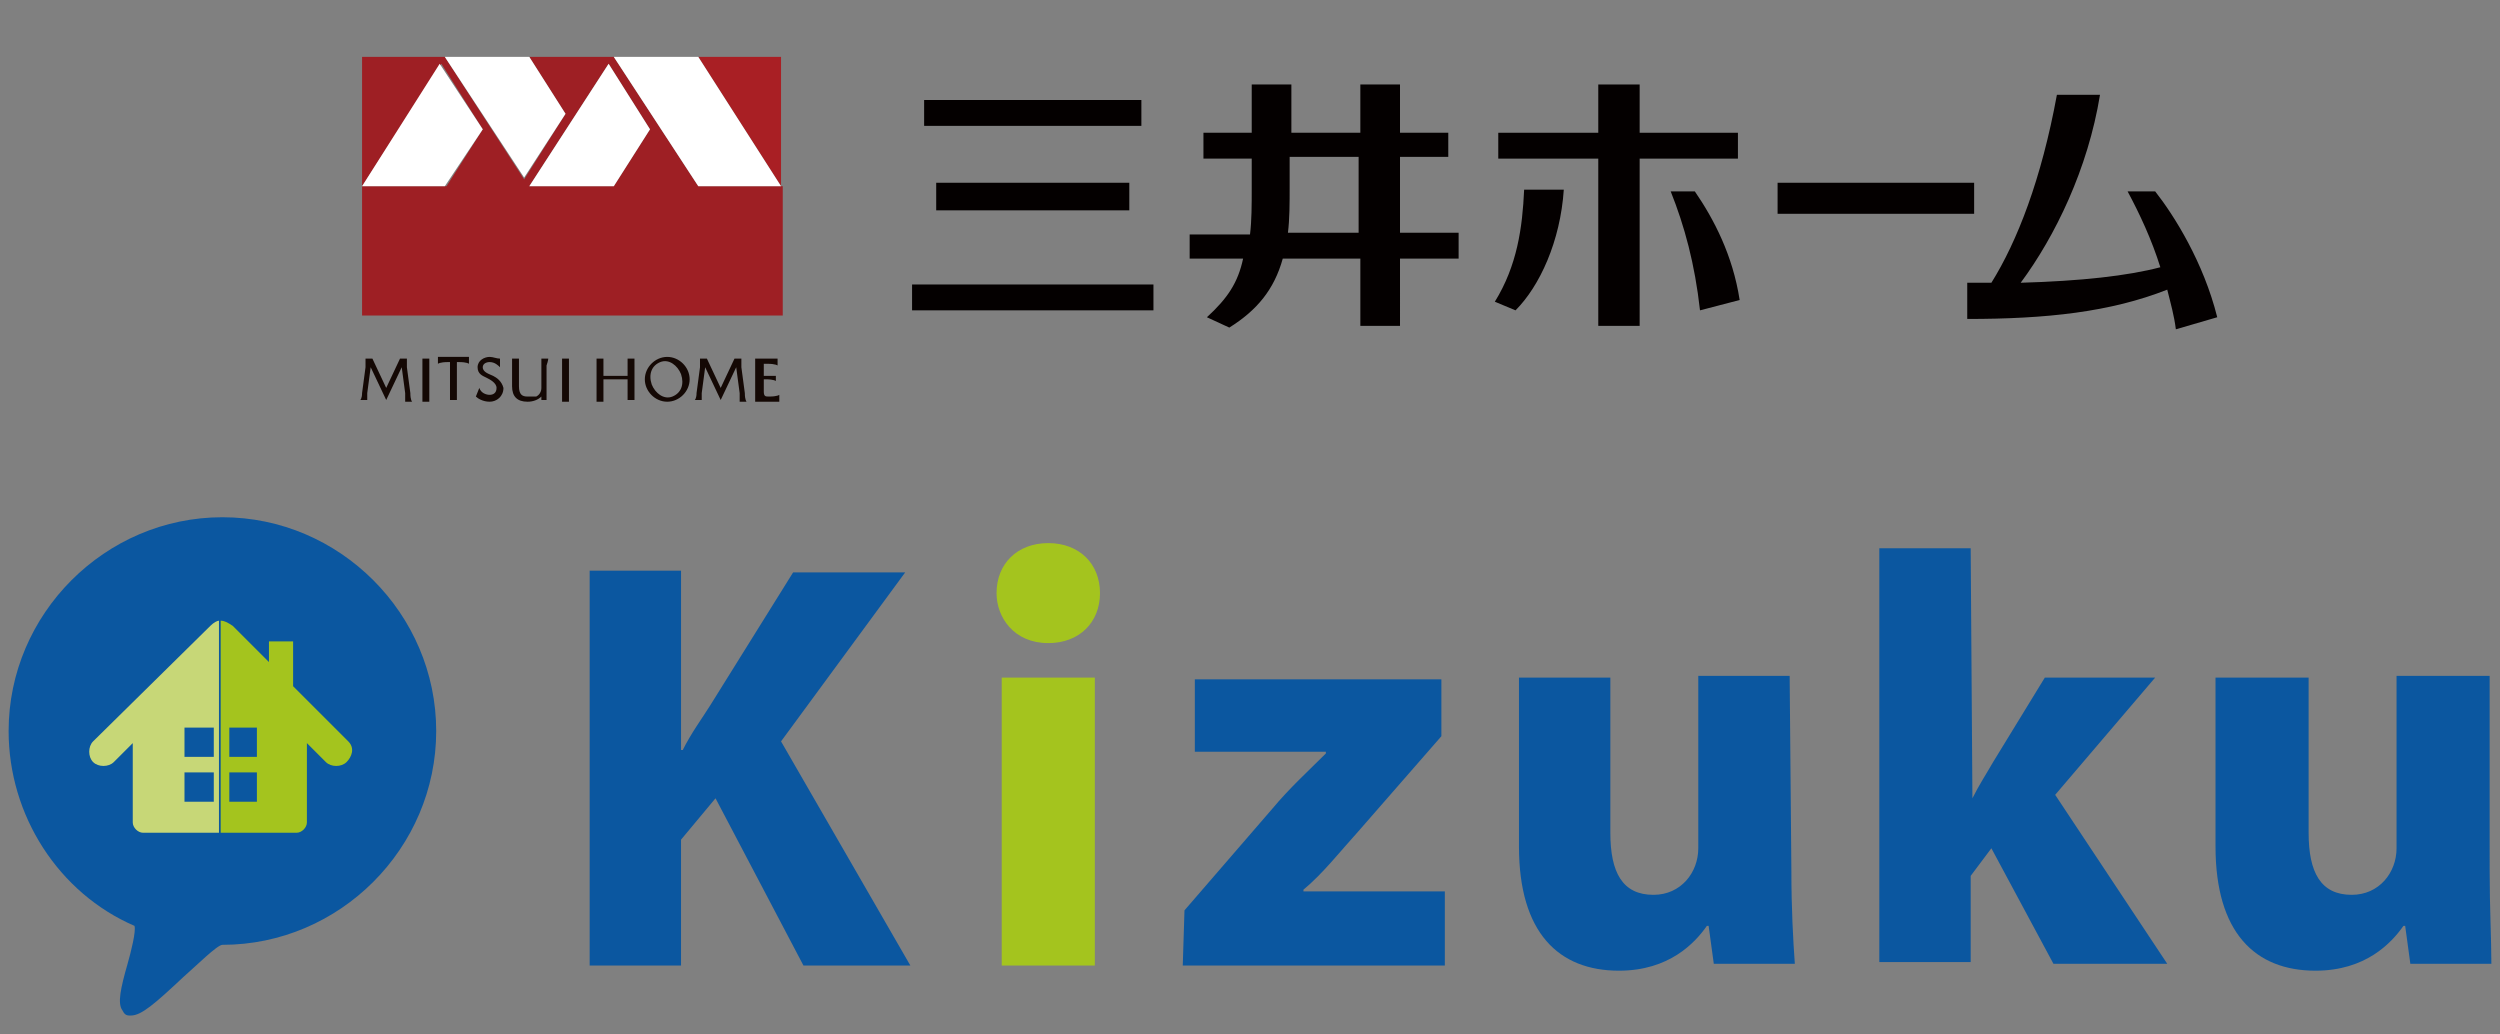 <?xml version="1.0" encoding="utf-8"?>
<!-- Generator: Adobe Illustrator 27.4.0, SVG Export Plug-In . SVG Version: 6.00 Build 0)  -->
<svg version="1.1" id="_レイヤー_1" xmlns="http://www.w3.org/2000/svg" xmlns:xlink="http://www.w3.org/1999/xlink" x="0px"
	 y="0px" viewBox="0 0 145 60" style="enable-background:new 0 0 145 60;" xml:space="preserve">
<rect x="0" y="0" width="145" height="60" fill="#808080" stroke="none"/>
<style type="text/css">
	.st0{fill:#0B57A0;}
	.st1{fill:#A4C41E;}
	.st2{fill:#C7D777;}
	.st3{fill-rule:evenodd;clip-rule:evenodd;fill:#9E1F24;}
	.st4{fill-rule:evenodd;clip-rule:evenodd;fill:#A91F24;}
	.st5{fill-rule:evenodd;clip-rule:evenodd;fill:#FFFFFF;}
	.st6{fill-rule:evenodd;clip-rule:evenodd;fill:#140804;}
	.st7{fill-rule:evenodd;clip-rule:evenodd;fill:#040000;}
</style>
<g>
	<defs>
		<rect id="SVGID_1_" x="-3.5" y="-253.3" width="402.5" height="197.5"/>
	</defs>
	<clipPath id="SVGID_00000039813761212215211100000009437718299770525886_">
		<use xlink:href="#SVGID_1_"  style="overflow:visible;"/>
	</clipPath>
</g>
<g>
	<g>
		<g>
			<path class="st0" d="M34.2,33.1h5.3v10.4h0.1c0.5-1,1.1-1.8,1.6-2.6l4.8-7.7h6.5l-7.2,9.8L52.8,56h-6.2l-5.1-9.7l-2,2.4V56h-5.3
				L34.2,33.1C34.2,33.1,34.2,33.1,34.2,33.1z"/>
			<path class="st1" d="M57.8,34.4c0-1.7,1.2-2.9,3-2.9s3,1.2,3,2.9s-1.2,2.9-3,2.9C58.8,37.3,57.8,35.8,57.8,34.4z M58.1,56V39.3
				h5.4V56H58.1z"/>
			<path class="st0" d="M68.7,52.8l5.1-5.9c1-1.2,2.1-2.2,3.1-3.2v-0.1h-7.6v-4.2h14.3v3.3l-4.8,5.5c-1,1.1-2.1,2.5-3.2,3.4v0.1h8.2
				V56H68.6L68.7,52.8C68.6,52.8,68.6,52.8,68.7,52.8z"/>
			<path class="st0" d="M103.9,50.5c0,2.2,0.1,4,0.2,5.4h-4.7l-0.3-2.2H99c-0.7,1-2.2,2.6-5.1,2.6c-3.5,0-5.8-2.2-5.8-7.2v-9.8h5.3
				v9c0,2.3,0.7,3.6,2.5,3.6c1.6,0,2.6-1.3,2.6-2.7v-10h5.3L103.9,50.5C103.9,50.5,103.9,50.5,103.9,50.5z"/>
			<path class="st0" d="M114.4,46.3L114.4,46.3c0.4-0.8,0.8-1.4,1.2-2.1l3-4.9h6.4l-5.8,6.8l6.5,9.8h-6.6l-3.6-6.7l-1.2,1.6v5h-5.3
				v-24h5.3L114.4,46.3C114.4,46.3,114.4,46.3,114.4,46.3z"/>
			<path class="st0" d="M144.4,50.5c0,2.2,0.1,4,0.1,5.4h-4.7l-0.3-2.2h-0.1c-0.7,1-2.2,2.6-5.1,2.6c-3.5,0-5.8-2.2-5.8-7.2v-9.8
				h5.4v9c0,2.3,0.7,3.6,2.5,3.6c1.6,0,2.6-1.3,2.6-2.7v-10h5.4L144.4,50.5L144.4,50.5z"/>
		</g>
		<path class="st0" d="M7.6,58.9H7.5c-0.2,0-0.3-0.1-0.4-0.3c-0.3-0.4-0.1-1.3,0.3-2.7c0.2-0.7,0.5-1.9,0.4-2.2
			c-4.4-1.9-7.3-6.4-7.3-11.3c0-6.8,5.6-12.4,12.4-12.4s12.4,5.6,12.4,12.4s-5.6,12.4-12.4,12.4c-0.3,0-1.5,1.2-2.3,1.9
			C9,58.2,8.2,58.9,7.6,58.9C7.6,58.9,7.6,58.9,7.6,58.9z"/>
		<path class="st2" d="M12.2,36.3L5.4,43c-0.3,0.3-0.3,0.9,0,1.2s0.9,0.3,1.2,0l1.1-1.1v4.6c0,0.3,0.3,0.6,0.6,0.6h4.4V36
			C12.6,36,12.4,36.1,12.2,36.3L12.2,36.3z M12.4,46.5h-1.7v-1.7h1.7V46.5z M10.7,43.9v-1.7h1.7v1.7H10.7z"/>
		<path class="st1" d="M20.2,43L17,39.8v-2.6h-1.4v1.2l-2.1-2.1C13.2,36.1,13,36,12.8,36v12.3h4.4c0.3,0,0.6-0.3,0.6-0.6v-4.6
			l1.1,1.1c0.3,0.3,0.9,0.3,1.2,0S20.6,43.4,20.2,43C20.2,43.1,20.2,43,20.2,43z M14.9,46.5h-1.6v-1.7h1.6V46.5z M14.9,43.9h-1.6
			v-1.7h1.6V43.9z"/>
	</g>
	<g>
		<g>
			<path id="Fill-23" class="st3" d="M35.6,10.8h-4.9l4.6-7.1l2.4,3.8L35.6,10.8z M35.6,3.3h-4.9l2.1,3.3l-2.4,3.8l-4.6-7.1H21v7.5
				l4.6-7.1L28,7.5l-2.1,3.3H21v7.5h24.4v-7.5h-4.9L35.6,3.3L35.6,3.3z"/>
		</g>
		<g>
			<polygon id="Fill-24" class="st4" points="40.5,3.3 45.3,10.8 45.3,3.3 			"/>
		</g>
		<g>
			<polygon id="Fill-25" class="st5" points="35.6,3.3 40.5,10.8 45.3,10.8 40.5,3.3 			"/>
		</g>
		<g>
			<polygon id="Fill-26" class="st5" points="30.7,10.8 35.6,10.8 37.7,7.5 35.3,3.7 			"/>
		</g>
		<g>
			<polygon id="Fill-27" class="st5" points="32.8,6.6 30.7,3.3 25.8,3.3 30.4,10.3 			"/>
		</g>
		<g>
			<polygon id="Fill-28" class="st5" points="28,7.5 25.5,3.7 21,10.8 25.8,10.8 			"/>
		</g>
		<g>
			<path id="Fill-29" class="st6" d="M44.6,23L44.6,23c-0.2,0-0.3,0-0.3-0.3V22h0.1c0.5,0,0.6,0.1,0.6,0.1v-0.3c0,0-0.1,0-0.7,0
				v-0.5c0-0.1,0-0.2,0-0.2h0.2c0.5,0,0.6,0.1,0.6,0.1v-0.4c0,0-0.2,0-1,0h-0.1c-0.2,0-0.2,0-0.2,0s0,0.1,0,0.5v1.5
				c0,0.4,0,0.5,0,0.5s0.1,0,0.2,0h0.2c0.8,0,1,0,1,0v-0.4C45.2,22.9,45.1,23,44.6,23"/>
		</g>
		<g>
			<path id="Fill-30" class="st6" d="M23.6,21.3c0-0.4,0-0.5,0-0.5s-0.1,0-0.2,0h-0.2l-0.8,1.7l-0.8-1.7h-0.2c-0.2,0-0.2,0-0.2,0
				s0,0.1,0,0.5L21,22.8c0,0.3-0.1,0.4-0.1,0.4s0.1,0,0.2,0c0.1,0,0.2,0,0.2,0s0-0.1,0-0.4l0.2-1.5l0.9,1.9l0.9-1.9l0.2,1.5
				c0,0.4,0,0.5,0,0.5s0.1,0,0.2,0s0.2,0,0.2,0s-0.1-0.1-0.1-0.5L23.6,21.3L23.6,21.3z"/>
		</g>
		<g>
			<path id="Fill-31" class="st6" d="M43,21.3c0-0.4,0-0.5,0-0.5s-0.1,0-0.2,0h-0.2l-0.8,1.7L41,20.8h-0.2c-0.2,0-0.2,0-0.2,0
				s0,0.1,0,0.5l-0.2,1.5c0,0.3-0.1,0.4-0.1,0.4s0.1,0,0.2,0c0.1,0,0.2,0,0.2,0s0-0.1,0-0.4l0.2-1.5l0.9,1.9l0.9-1.9l0.2,1.5
				c0,0.4,0,0.5,0,0.5s0.1,0,0.2,0s0.2,0,0.2,0s-0.1-0.1-0.1-0.5L43,21.3L43,21.3z"/>
		</g>
		<g>
			<path id="Fill-32" class="st6" d="M36.8,20.8c0,0-0.1,0-0.2,0s-0.2,0-0.2,0s0,0.1,0,0.5v0.5c-0.2,0-0.5,0-0.7,0
				c-0.2,0-0.5,0-0.7,0v-0.5c0-0.4,0-0.5,0-0.5s-0.1,0-0.2,0s-0.2,0-0.2,0s0,0.1,0,0.5v1.5c0,0.4,0,0.5,0,0.5s0.1,0,0.2,0
				s0.2,0,0.2,0s0-0.1,0-0.5V22c0.1,0,0.4,0,0.7,0s0.5,0,0.7,0v0.7c0,0.4,0,0.5,0,0.5s0.1,0,0.2,0s0.2,0,0.2,0s0-0.1,0-0.5v-1.5
				C36.8,20.9,36.8,20.8,36.8,20.8"/>
		</g>
		<g>
			<path id="Fill-33" class="st6" d="M31.8,20.8c0,0-0.1,0-0.2,0s-0.2,0-0.2,0s0,0.1,0,0.5v1.2c0,0.2-0.1,0.4-0.3,0.5
				C30.9,23,30.8,23,30.6,23c-0.3,0-0.5-0.1-0.5-0.6v-1.1c0-0.4,0-0.5,0-0.5s-0.1,0-0.2,0s-0.2,0-0.2,0s0,0.1,0,0.5v1.1
				c0,0.6,0.3,0.9,0.9,0.9c0.3,0,0.6-0.1,0.8-0.3c0,0.1,0,0.2,0,0.2h0.1c0.2,0,0.2,0,0.2,0s0-0.1,0-0.5v-1.5
				C31.8,20.9,31.8,20.8,31.8,20.8"/>
		</g>
		<g>
			<path id="Fill-34" class="st6" d="M39,23c-0.5,0.2-1-0.2-1.2-0.7c-0.2-0.6,0-1.1,0.5-1.3c0.5-0.2,1,0.2,1.2,0.7
				C39.7,22.3,39.5,22.8,39,23 M38.7,20.7c-0.7,0-1.3,0.6-1.3,1.3s0.6,1.3,1.3,1.3s1.3-0.6,1.3-1.3S39.4,20.7,38.7,20.7"/>
		</g>
		<g>
			<path id="Fill-35" class="st6" d="M24.9,20.8c0,0-0.1,0-0.2,0s-0.2,0-0.2,0s0,0.1,0,0.5v1.5c0,0.4,0,0.5,0,0.5s0.1,0,0.2,0
				s0.2,0,0.2,0s0-0.1,0-0.5v-1.5C24.9,20.9,24.9,20.8,24.9,20.8"/>
		</g>
		<g>
			<path id="Fill-36" class="st6" d="M33,20.8c0,0-0.1,0-0.2,0s-0.2,0-0.2,0s0,0.1,0,0.5v1.5c0,0.4,0,0.5,0,0.5s0.1,0,0.2,0
				s0.2,0,0.2,0s0-0.1,0-0.5v-1.5C33,20.9,33,20.8,33,20.8"/>
		</g>
		<g>
			<path id="Fill-37" class="st6" d="M25.4,20.7v0.4c0,0,0.1-0.1,0.6-0.1h0.1v1.7c0,0.4,0,0.5,0,0.5s0.1,0,0.2,0s0.2,0,0.2,0
				s0-0.1,0-0.5V21h0.1c0.5,0,0.6,0.1,0.6,0.1v-0.4c0,0-0.2,0-1,0S25.4,20.7,25.4,20.7"/>
		</g>
		<g>
			<path id="Fill-38" class="st6" d="M28.6,21.8c-0.2-0.1-0.6-0.2-0.6-0.5c0-0.2,0.2-0.3,0.4-0.3c0.3,0,0.5,0.2,0.6,0.3v-0.5
				c-0.2,0-0.4-0.1-0.6-0.1c-0.3,0-0.7,0.2-0.7,0.6c0,0.4,0.3,0.5,0.5,0.6c0.2,0.1,0.6,0.3,0.6,0.6c0,0.3-0.2,0.4-0.4,0.4
				c-0.2,0-0.5-0.1-0.6-0.4L27.6,23c0.1,0.1,0.4,0.3,0.8,0.3c0.4,0,0.8-0.3,0.8-0.8C29.1,22.1,28.8,21.9,28.6,21.8"/>
		</g>
		<g>
			<polygon id="Fill-39" class="st7" points="103.1,12.4 114.5,12.4 114.5,10.6 103.1,10.6 			"/>
		</g>
		<g>
			<polygon id="Fill-40" class="st7" points="53.6,7.3 66.2,7.3 66.2,5.8 53.6,5.8 			"/>
		</g>
		<g>
			<polygon id="Fill-41" class="st7" points="54.3,12.2 65.5,12.2 65.5,10.6 54.3,10.6 			"/>
		</g>
		<g>
			<polygon id="Fill-42" class="st7" points="52.9,18 66.9,18 66.9,16.5 52.9,16.5 			"/>
		</g>
		<g>
			<path id="Fill-43" class="st7" d="M74.7,13.5c0.1-0.8,0.1-1.7,0.1-2.7V9.1h4v4.4C78.8,13.5,74.7,13.5,74.7,13.5z M81.2,9.1h2.8
				V7.7h-2.8V4.9h-2.3v2.8h-4V4.9h-2.3v2.8h-2.8v1.5h2.8v1.7c0,1,0,1.9-0.1,2.7H69V15h3.1c-0.3,1.4-0.9,2.3-2.1,3.4l1.3,0.6
				c1.6-1,2.6-2.2,3.1-4h4.5v3.9h2.3V15h3.4v-1.5h-3.4L81.2,9.1L81.2,9.1z"/>
		</g>
		<g>
			<path id="Fill-44" class="st7" d="M128.6,18.4c-0.8-3.2-2.5-5.9-3.6-7.3h-1.6c0.7,1.3,1.4,2.8,1.9,4.4c-1.9,0.5-4.6,0.8-8.1,0.9
				c2-2.7,3.9-6.6,4.6-10.9h-2.5c-0.9,4.9-2.3,8.5-3.8,10.9l-1.4,0v2.1c4.6,0,8.3-0.4,11.6-1.7c0.2,0.8,0.4,1.5,0.5,2.3L128.6,18.4
				L128.6,18.4z"/>
		</g>
		<g>
			<polygon id="Fill-45" class="st7" points="100.8,9.2 100.8,7.7 95.1,7.7 95.1,4.9 92.7,4.9 92.7,7.7 86.9,7.7 86.9,9.2 92.7,9.2 
				92.7,18.9 95.1,18.9 95.1,9.2 			"/>
		</g>
		<g>
			<path id="Fill-46" class="st7" d="M86.7,17.5l1.2,0.5c1.4-1.4,2.6-4,2.8-7h-2.3C88.3,13.2,88,15.4,86.7,17.5"/>
		</g>
		<g>
			<path id="Fill-47" class="st7" d="M96.9,11.1c0.8,2,1.4,4.2,1.7,6.9l2.3-0.6c-0.4-2.6-1.5-4.7-2.6-6.3L96.9,11.1L96.9,11.1z"/>
		</g>
	</g>
</g>
</svg>
